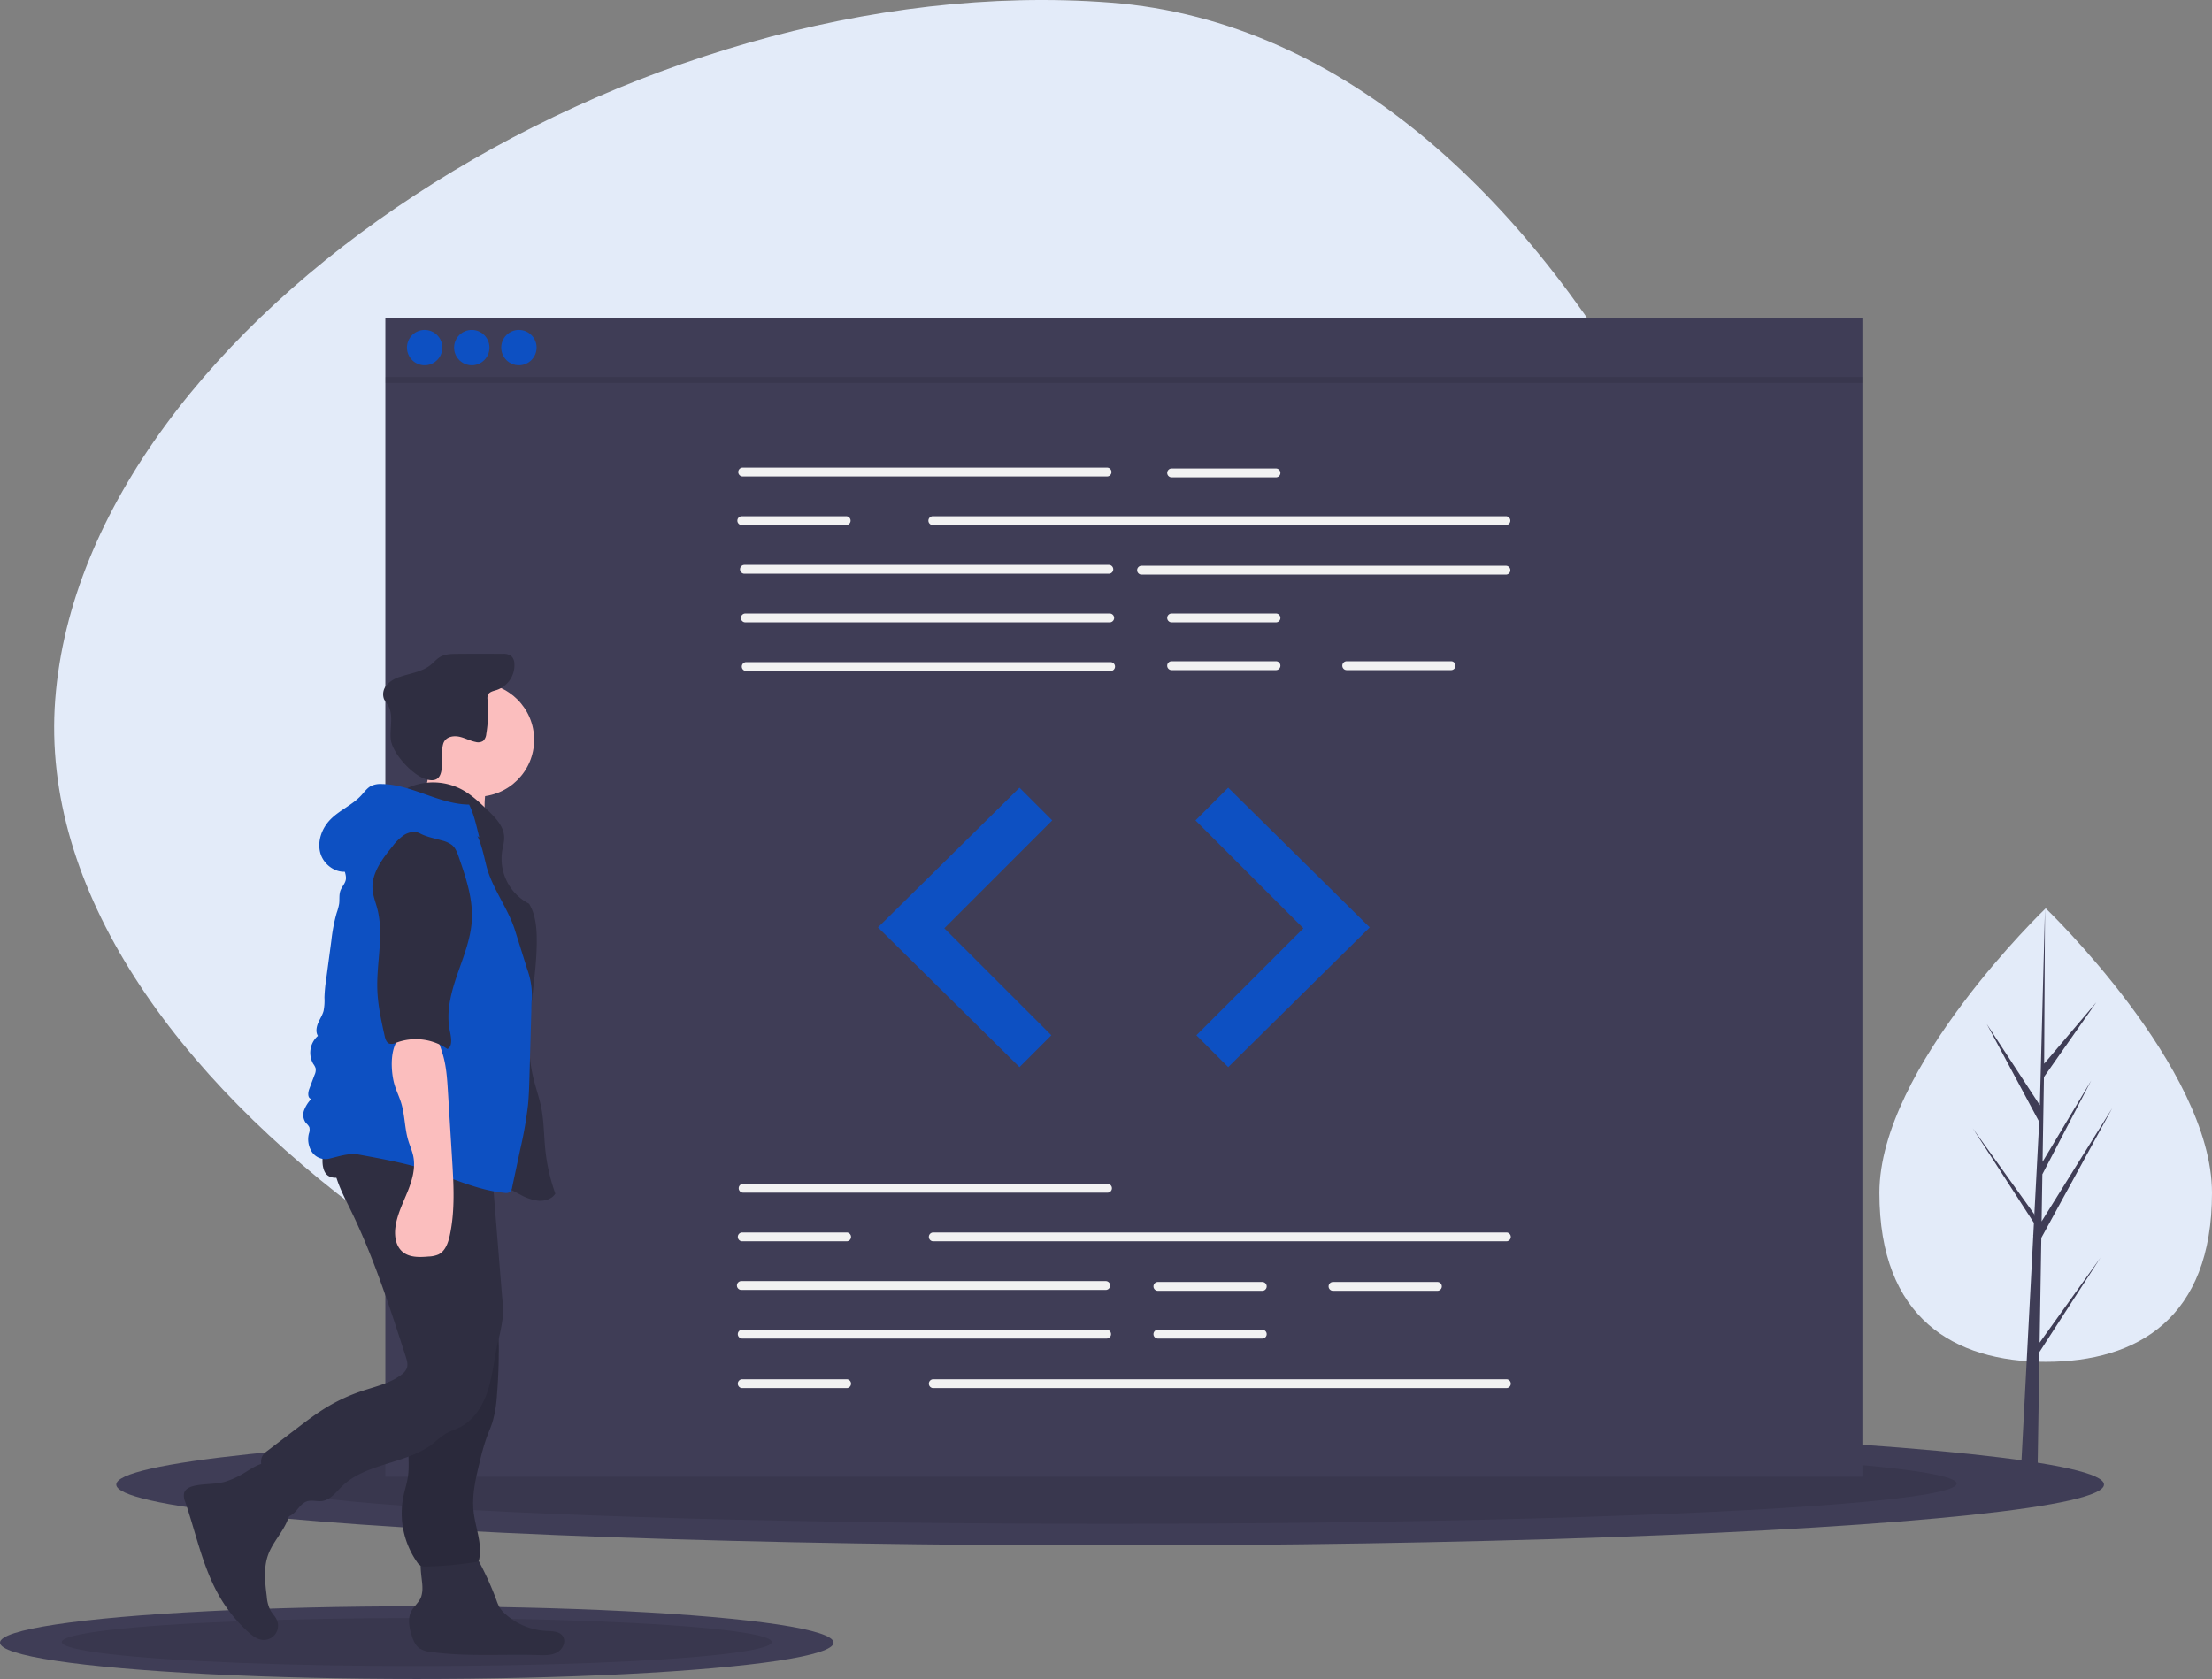 <svg xmlns="http://www.w3.org/2000/svg" width="1012.156" height="768.421" viewBox="0 0 1012.156 768.421">
  <rect x="0" y="0" width="1012.156" height="768.421" fill="#808080" stroke="none"/>
  <g id="Group_1" data-name="Group 1" transform="translate(0 0)">
    <path id="Path_1" data-name="Path 1" d="M529.386,701.89C311.533,685.311,51.732,516.511,64.959,342.7S329.8,7.094,547.658,23.673s343.257,341.4,330.03,515.2S747.238,718.469,529.386,701.89Z" transform="translate(-39.695 -22.5)" fill="#e3ebf9"/>
    <ellipse id="Ellipse_1" data-name="Ellipse 1" cx="454.762" cy="27.861" rx="454.762" ry="27.861" transform="translate(53.2 651.585)" fill="#3f3d56"/>
    <ellipse id="Ellipse_2" data-name="Ellipse 2" cx="387.356" cy="18.424" rx="387.356" ry="18.424" transform="translate(120.605 660.573)" opacity="0.1"/>
    <ellipse id="Ellipse_3" data-name="Ellipse 3" cx="190.707" cy="16.627" rx="190.707" ry="16.627" transform="translate(0 735.168)" fill="#3f3d56"/>
    <ellipse id="Ellipse_4" data-name="Ellipse 4" cx="162.44" cy="10.995" rx="162.44" ry="10.995" transform="translate(28.267 740.532)" opacity="0.1"/>
    <rect id="Rectangle_34" data-name="Rectangle 34" width="675.851" height="530.256" transform="translate(176.327 145.596)" fill="#3f3d56"/>
    <path id="Path_2" data-name="Path 2" d="M581.527,264.673H414.8a2.023,2.023,0,0,1,0-4.047H581.527a2.023,2.023,0,1,1,0,4.047Z" transform="translate(-74.964 -46.613)" fill="#f2f2f2"/>
    <path id="Path_3" data-name="Path 3" d="M773.845,289.439H511.607a2.023,2.023,0,1,1,0-4.047H773.845a2.023,2.023,0,1,1,0,4.047Z" transform="translate(-84.768 -49.121)" fill="#f2f2f2"/>
    <path id="Path_4" data-name="Path 4" d="M582.428,314.205H415.7a2.023,2.023,0,0,1,0-4.047H582.428a2.023,2.023,0,1,1,0,4.047Z" transform="translate(-75.056 -51.629)" fill="#f2f2f2"/>
    <path id="Path_5" data-name="Path 5" d="M784.606,314.655H617.874a2.023,2.023,0,0,1,0-4.047H784.606a2.023,2.023,0,1,1,0,4.047Z" transform="translate(-95.528 -51.674)" fill="#f2f2f2"/>
    <path id="Path_6" data-name="Path 6" d="M582.878,338.97H416.146a2.023,2.023,0,1,1,0-4.047H582.878a2.023,2.023,0,0,1,0,4.047Z" transform="translate(-75.101 -54.137)" fill="#f2f2f2"/>
    <path id="Path_7" data-name="Path 7" d="M583.328,363.736H416.6a2.023,2.023,0,0,1,0-4.047H583.328a2.023,2.023,0,1,1,0,4.047Z" transform="translate(-75.147 -56.644)" fill="#f2f2f2"/>
    <path id="Path_8" data-name="Path 8" d="M680.938,265.123H633.184a2.023,2.023,0,1,1,0-4.047h47.753a2.023,2.023,0,0,1,0,4.047Z" transform="translate(-97.079 -46.659)" fill="#f2f2f2"/>
    <path id="Path_9" data-name="Path 9" d="M680.938,338.97H633.184a2.023,2.023,0,1,1,0-4.047h47.753a2.023,2.023,0,0,1,0,4.047Z" transform="translate(-97.079 -54.137)" fill="#f2f2f2"/>
    <path id="Path_10" data-name="Path 10" d="M680.938,363.286H633.184a2.023,2.023,0,0,1,0-4.047h47.753a2.023,2.023,0,0,1,0,4.047Z" transform="translate(-97.079 -56.599)" fill="#f2f2f2"/>
    <path id="Path_11" data-name="Path 11" d="M770.095,363.286H722.341a2.023,2.023,0,0,1,0-4.047h47.753a2.023,2.023,0,0,1,0,4.047Z" transform="translate(-106.107 -56.599)" fill="#f2f2f2"/>
    <path id="Path_12" data-name="Path 12" d="M462.1,289.439H414.345a2.023,2.023,0,1,1,0-4.047H462.1a2.023,2.023,0,0,1,0,4.047Z" transform="translate(-74.919 -49.121)" fill="#f2f2f2"/>
    <path id="Path_13" data-name="Path 13" d="M581.752,629.405H415.021a2.023,2.023,0,1,1,0-4.047H581.752a2.023,2.023,0,0,1,0,4.047Z" transform="translate(-74.987 -83.546)" fill="#f2f2f2"/>
    <path id="Path_14" data-name="Path 14" d="M580.852,678.936H414.12a2.023,2.023,0,0,1,0-4.047H580.852a2.023,2.023,0,0,1,0,4.047Z" transform="translate(-74.896 -88.562)" fill="#f2f2f2"/>
    <path id="Path_15" data-name="Path 15" d="M581.3,703.7H414.57a2.023,2.023,0,1,1,0-4.047H581.3a2.023,2.023,0,1,1,0,4.047Z" transform="translate(-74.942 -91.07)" fill="#f2f2f2"/>
    <path id="Path_16" data-name="Path 16" d="M673.958,679.386H626.2a2.023,2.023,0,0,1,0-4.047h47.753a2.023,2.023,0,0,1,0,4.047Z" transform="translate(-96.372 -88.608)" fill="#f2f2f2"/>
    <path id="Path_17" data-name="Path 17" d="M673.958,703.7H626.2a2.023,2.023,0,1,1,0-4.047h47.753a2.023,2.023,0,0,1,0,4.047Z" transform="translate(-96.372 -91.07)" fill="#f2f2f2"/>
    <path id="Path_18" data-name="Path 18" d="M763.115,679.386H715.361a2.023,2.023,0,1,1,0-4.047h47.753a2.023,2.023,0,0,1,0,4.047Z" transform="translate(-105.4 -88.608)" fill="#f2f2f2"/>
    <path id="Path_19" data-name="Path 19" d="M774.07,654.17H511.832a2.023,2.023,0,0,1,0-4.047H774.07a2.023,2.023,0,1,1,0,4.047Z" transform="translate(-84.79 -86.054)" fill="#f2f2f2"/>
    <path id="Path_20" data-name="Path 20" d="M462.324,654.17H414.57a2.023,2.023,0,0,1,0-4.047h47.754a2.023,2.023,0,0,1,0,4.047Z" transform="translate(-74.942 -86.054)" fill="#f2f2f2"/>
    <path id="Path_21" data-name="Path 21" d="M774.07,728.918H511.832a2.023,2.023,0,0,1,0-4.047H774.07a2.023,2.023,0,1,1,0,4.047Z" transform="translate(-84.79 -93.623)" fill="#f2f2f2"/>
    <path id="Path_22" data-name="Path 22" d="M462.324,728.918H414.57a2.023,2.023,0,1,1,0-4.047h47.754a2.023,2.023,0,0,1,0,4.047Z" transform="translate(-74.942 -93.623)" fill="#f2f2f2"/>
    <path id="Path_23" data-name="Path 23" d="M511.764,401.13l-64.75,63.941,64.75,63.941,14.569-14.569-48.967-48.968L526.737,416.1Z" transform="translate(-45.265 -40.619)" fill="#0d50c2"/>
    <path id="Path_24" data-name="Path 24" d="M623.64,401.13l64.75,63.941-64.75,63.941-14.569-14.569,48.968-48.968L608.667,416.1Z" transform="translate(-61.635 -40.619)" fill="#0d50c2"/>
    <circle id="Ellipse_5" data-name="Ellipse 5" cx="8.089" cy="8.089" r="8.089" transform="translate(186.213 150.988)" fill="#0d50c2"/>
    <circle id="Ellipse_6" data-name="Ellipse 6" cx="8.089" cy="8.089" r="8.089" transform="translate(207.783 150.988)" fill="#0d50c2"/>
    <circle id="Ellipse_7" data-name="Ellipse 7" cx="8.089" cy="8.089" r="8.089" transform="translate(229.353 150.988)" fill="#0d50c2"/>
    <rect id="Rectangle_35" data-name="Rectangle 35" width="675.851" height="2.696" transform="translate(176.327 172.558)" opacity="0.1"/>
    <path id="Path_25" data-name="Path 25" d="M1145.951,615.281c0,57.314-34.072,77.325-76.1,77.325s-76.1-20.012-76.1-77.325,76.1-130.225,76.1-130.225S1145.951,557.967,1145.951,615.281Z" transform="translate(-133.795 -69.339)" fill="#e3ebf9"/>
    <path id="Path_26" data-name="Path 26" d="M1034.984,661.339l.782-47.967,32.435-59.341-32.31,51.817.351-21.568,22.352-42.932-22.262,37.225h0l.629-38.79L1060.9,505.6l-23.844,28.08.4-71.127-2.472,94.16.2-3.884-24.338-37.254,23.951,44.71-2.274,43.322-.063-1.15-28.059-39.2,27.969,43.266-.279,5.418-.054.082.027.445-5.752,109.912H1034l.917-56.771,27.906-43.161Z" transform="translate(-101.707 -46.839)" fill="#3f3d56"/>
    <path id="Path_27" data-name="Path 27" d="M156.582,773a38.762,38.762,0,0,1-7.35,3.148c-4.565,1.247-9.443.789-14.054,1.854-1.888.436-3.942,1.347-4.542,3.189a6.7,6.7,0,0,0,.5,4.155c5.095,14.937,8.165,30.8,16.29,44.326A67.083,67.083,0,0,0,160,844.936c1.847,1.665,3.94,3.293,6.413,3.554a6.514,6.514,0,0,0,6.624-9.151c-.728-1.619-2.083-2.872-2.956-4.418a16.858,16.858,0,0,1-1.635-6.283c-.8-6.389-1.576-13.065.638-19.112,1.485-4.055,4.208-7.513,6.477-11.187s4.154-7.884,3.649-12.172a21.142,21.142,0,0,0-3.28-8.137c-1.511-2.537-4.5-9.354-7.534-10.2C165.241,766.951,159.33,771.588,156.582,773Z" transform="translate(-46.377 -97.962)" fill="#2f2e41"/>
    <path id="Path_28" data-name="Path 28" d="M251.272,829a12.6,12.6,0,0,1-.6,4.265c-.95,2.51-3.308,4.229-4.526,6.621-1.694,3.326-.926,7.346.2,10.906.7,2.232,1.627,4.554,3.516,5.934a11.588,11.588,0,0,0,5.351,1.714c16.21,2.243,32.676.956,49.034,1.426,2.981.086,6.138.19,8.74-1.267s4.211-5.12,2.441-7.521c-1.589-2.156-4.732-2.136-7.407-2.263a30.478,30.478,0,0,1-18.8-7.742,13.582,13.582,0,0,1-2.636-3.035,18.648,18.648,0,0,1-1.379-3.161,140.925,140.925,0,0,0-8.164-18.081c-.88-1.631-1.876-3.33-3.51-4.2a9.277,9.277,0,0,0-3.81-.832c-4.077-.264-14.634-1.652-17.787,1.519C249.026,816.207,251.336,825.277,251.272,829Z" transform="translate(-57.992 -102.368)" fill="#2f2e41"/>
    <circle id="Ellipse_8" data-name="Ellipse 8" cx="26.041" cy="26.041" r="26.041" transform="translate(192.326 312.532)" fill="#fbbebe"/>
    <path id="Path_29" data-name="Path 29" d="M252.808,421.785c-1.549,4.147-4.176,8.041-8,10.272l36.017,7.347a38.154,38.154,0,0,1-.5-16.06,9.257,9.257,0,0,0,.215-3.963c-.677-2.613-3.619-3.871-6.251-4.471-6.573-1.5-12.387-2.3-18.5-5.205C253.923,412.9,254.185,418.1,252.808,421.785Z" transform="translate(-57.956 -61.709)" fill="#fbbebe"/>
    <path id="Path_30" data-name="Path 30" d="M240.8,423.445a28.165,28.165,0,0,1,24.547.641c4.618,2.433,8.441,6.106,12.2,9.73,3.462,3.34,7.156,7.165,7.4,11.97.119,2.328-.607,4.6-.974,6.906a23.157,23.157,0,0,0,12.385,23.789c2.861,4.766,3.452,10.541,3.5,16.1.166,21.063-6.479,42.385-1.735,62.908,1.114,4.818,2.841,9.485,3.8,14.336,1.246,6.283,1.185,12.744,1.837,19.116a85.618,85.618,0,0,0,4.6,20.218c-1.567,2.493-4.829,3.449-7.767,3.247a21.939,21.939,0,0,1-8.306-2.818c-12.693-6.5-24.319-15.06-37.466-20.581-8.7-3.652-17.964-5.927-26.4-10.145s-16.285-10.912-18.865-19.986c-1.116-3.923-1.184-8.057-1.245-12.136-.256-17.178-.495-34.544,3.244-51.312,3.3-14.788,9.654-28.934,11.04-44.021.451-4.911.461-10.168,3.2-14.266C229.669,431.347,238.044,429.847,240.8,423.445Z" transform="translate(-54.246 -62.847)" fill="#2f2e41"/>
    <path id="Path_31" data-name="Path 31" d="M260.21,395.154c1.534-2,4.494-2.274,6.945-1.682s4.712,1.855,7.188,2.335a4.2,4.2,0,0,0,3.364-.473,4.893,4.893,0,0,0,1.452-3.209,61.26,61.26,0,0,0,.6-15.621,4.625,4.625,0,0,1,.143-2.191c.613-1.477,2.483-1.829,4.01-2.3a11.967,11.967,0,0,0,8.1-12.253,4.872,4.872,0,0,0-1.489-3.362,6.125,6.125,0,0,0-3.9-.924q-10.5-.084-21,.005c-2.591.022-5.312.086-7.558,1.378-1.661.955-2.9,2.492-4.386,3.7-3.888,3.138-9.147,3.776-13.878,5.384a13.758,13.758,0,0,0-6.082,3.627,6.408,6.408,0,0,0-1.341,6.644,23.6,23.6,0,0,0,1.7,2.61c2.79,4.461.933,10.248,1.349,15.494.52,6.55,10.214,17.176,16.787,18.726C262.828,415.539,256.7,399.454,260.21,395.154Z" transform="translate(-56.653 -56.213)" fill="#2f2e41"/>
    <path id="Path_32" data-name="Path 32" d="M246.471,714.038c.67,4.783,1.528,9.582,1.3,14.406-.321,6.735-2.749,13.224-3.2,19.951-.335,5.025.44,10.1-.258,15.091-.447,3.193-1.488,6.272-2.133,9.431a39,39,0,0,0,6.267,29.9,4.895,4.895,0,0,0,1.818,1.762,5.136,5.136,0,0,0,2.254.3,161.738,161.738,0,0,0,22.621-2.056,2.169,2.169,0,0,0,1.453-.641,2.037,2.037,0,0,0,.315-.857c1.387-7.132-1.777-14.284-2.581-21.505-.859-7.711.991-15.438,2.828-22.976a102.056,102.056,0,0,1,3.116-10.99c.888-2.424,1.96-4.782,2.729-7.246a55.237,55.237,0,0,0,1.979-11.866q.8-9.5.849-19.052a79.949,79.949,0,0,0-1.5-17.984c-1.688-7.494-5.144-14.452-8.57-21.327a13.507,13.507,0,0,0-5.049,2.4,112.676,112.676,0,0,1-13.8,7.622c-3.205,1.489-9.456,2.546-11.491,5.649-2.006,3.06-.712,9.3-.559,12.677Q245.263,705.411,246.471,714.038Z" transform="translate(-57.615 -87.902)" fill="#2f2e41"/>
    <path id="Path_33" data-name="Path 33" d="M246.471,714.038c.67,4.783,1.528,9.582,1.3,14.406-.321,6.735-2.749,13.224-3.2,19.951-.335,5.025.44,10.1-.258,15.091-.447,3.193-1.488,6.272-2.133,9.431a39,39,0,0,0,6.267,29.9,4.895,4.895,0,0,0,1.818,1.762,5.136,5.136,0,0,0,2.254.3,161.738,161.738,0,0,0,22.621-2.056,2.169,2.169,0,0,0,1.453-.641,2.037,2.037,0,0,0,.315-.857c1.387-7.132-1.777-14.284-2.581-21.505-.859-7.711.991-15.438,2.828-22.976a102.056,102.056,0,0,1,3.116-10.99c.888-2.424,1.96-4.782,2.729-7.246a55.237,55.237,0,0,0,1.979-11.866q.8-9.5.849-19.052a79.949,79.949,0,0,0-1.5-17.984c-1.688-7.494-5.144-14.452-8.57-21.327a13.507,13.507,0,0,0-5.049,2.4,112.676,112.676,0,0,1-13.8,7.622c-3.205,1.489-9.456,2.546-11.491,5.649-2.006,3.06-.712,9.3-.559,12.677Q245.263,705.411,246.471,714.038Z" transform="translate(-57.615 -87.902)" opacity="0.1"/>
    <path id="Path_34" data-name="Path 34" d="M204.011,605.518c-3.458,9.31,1.625,19.371,6.041,28.267,10.88,21.917,18.436,45.3,25.951,68.589.563,1.744,1.125,3.647.5,5.369a7.033,7.033,0,0,1-2.536,3.008c-5.182,3.936-11.78,5.337-17.952,7.4a81.047,81.047,0,0,0-17.024,7.981c-4.473,2.772-8.663,5.971-12.845,9.165l-13.312,10.167a8.9,8.9,0,0,0-2.225,2.154c-1.284,2.014-.758,4.644-.119,6.946a118.127,118.127,0,0,0,6.518,17.788,6.211,6.211,0,0,0,2.364,3.1c2.078,1.117,4.619-.364,6.206-2.109s2.959-3.918,5.2-4.667,4.693.158,7.026-.17c3.773-.53,6.279-4.006,9-6.674,11.113-10.9,29.667-10.112,41.892-19.752a53.232,53.232,0,0,1,5.6-4.375c2.067-1.222,4.41-1.892,6.555-2.972,6.522-3.284,10.622-10.073,12.818-17.037s2.823-14.315,4.4-21.444a93.243,93.243,0,0,0,2.253-11.089,59.4,59.4,0,0,0-.227-10.485L275.677,620.1c-.359-4.443-.719-8.891-1.416-13.293-13.1.468-26.192,1-39.3,1.15C224.531,608.085,213.908,608.815,204.011,605.518Z" transform="translate(-50.362 -81.537)" fill="#2f2e41"/>
    <path id="Path_35" data-name="Path 35" d="M202.363,617.31c1.777,2.858,6.1,2.8,9.081,1.232s5.292-4.2,8.278-5.753c4.012-2.088,8.759-2.009,13.28-1.881,7.157.2,14.4.417,21.288,2.379,7.122,2.029,14.056,5.935,21.421,5.155a4.406,4.406,0,0,0,3.38-1.587,4.983,4.983,0,0,0,.557-2.549l.241-6.434a5.81,5.81,0,0,0-.512-3.258,5.466,5.466,0,0,0-2.441-1.869c-10.482-5.074-22.437-6.019-34.076-6.418q-8.875-.3-17.757-.25c-5.025.031-11.057-.7-15.942.646C202.6,598.525,199.037,611.96,202.363,617.31Z" transform="translate(-53.53 -80.564)" fill="#2f2e41"/>
    <path id="Path_36" data-name="Path 36" d="M268.019,431.163c-13.735-.122-26.181-9.187-39.915-9.408a10.349,10.349,0,0,0-4.847.836c-1.914.964-3.172,2.828-4.626,4.4-4.061,4.4-9.941,6.745-14.113,11.038-3.912,4.024-6.087,10.021-4.543,15.416s7.373,9.534,12.833,8.237A33.074,33.074,0,0,1,225.7,444.177a65.5,65.5,0,0,1,10.071-5.286c6.172-2.8,13.075-5.647,19.519-3.55a27.537,27.537,0,0,1,6.659,3.631l10.743,7.217C271.435,441.251,270.309,435.713,268.019,431.163Z" transform="translate(-53.366 -62.927)" fill="#0d50c2"/>
    <path id="Path_37" data-name="Path 37" d="M210.4,458.17c-1.824,2.275.8,5.572.4,8.46-.267,1.919-1.846,3.384-2.5,5.207-.681,1.888-.32,3.979-.578,5.969a25.6,25.6,0,0,1-1.146,4.251,76.371,76.371,0,0,0-2.414,12.605l-2.4,17.953a68.015,68.015,0,0,0-.76,8.159,24.362,24.362,0,0,1-.406,6.1c-.532,1.962-1.711,3.678-2.5,5.55s-1.161,4.136-.089,5.864a10.25,10.25,0,0,0-2.146,12.794,7.1,7.1,0,0,1,1.106,2.036,5.231,5.231,0,0,1-.487,3l-2.431,6.477c-.622,1.658-.819,4.182.911,4.56a15.284,15.284,0,0,0-3.282,5.183,6.171,6.171,0,0,0,.874,5.847,7.448,7.448,0,0,1,1.523,1.848,4.919,4.919,0,0,1-.176,2.915,10.7,10.7,0,0,0,1.324,8.388,7.524,7.524,0,0,0,7.566,3.243c4.863-1.1,9.232-2.828,14.135-1.928,10.557,1.937,21.147,3.882,31.372,7.147,11.669,3.726,22.968,9.189,35.164,10.336a3.414,3.414,0,0,0,2.352-.366,3.532,3.532,0,0,0,1.088-2.236l3.769-17.674a181.88,181.88,0,0,0,3.465-19.8c.429-4.3.551-8.618.673-12.935l.971-34.36a34.33,34.33,0,0,0-1.977-14.937L288.2,489.991c-3.189-10.18-10.5-19.207-13.109-29.552-1.648-6.547-2.866-13.574-7.287-18.677-6.3-7.275-17.206-8.407-26.75-7.156-4.311.565-8.66,1.54-12.389,3.776-4.312,2.586-7.489,6.658-10.563,10.638C215.569,452.3,212.991,454.936,210.4,458.17Z" transform="translate(-52.537 -64.186)" fill="#0d50c2"/>
    <path id="Path_38" data-name="Path 38" d="M237.247,570.812c.786,3.391,2.438,6.517,3.448,9.847,1.694,5.58,1.55,11.59,3.24,17.171.709,2.343,1.737,4.592,2.246,6.986,1.187,5.582-.546,11.356-2.7,16.641s-4.775,10.5-5.474,16.159c-.492,3.989.215,8.493,3.29,11.082,3.192,2.688,7.831,2.506,11.988,2.148a12.6,12.6,0,0,0,4.351-.906c3.179-1.5,4.519-5.266,5.262-8.7,2.491-11.521,1.779-23.463,1.055-35.228l-1.893-30.768c-.364-5.923-.755-11.969-2.58-17.657-.664-2.069-1.821-6.25-3.711-7.571-1.872-1.308-7.217-1.367-9.534-1.476C235.363,548.026,235.485,563.2,237.247,570.812Z" transform="translate(-57.1 -75.766)" fill="#fbbebe"/>
    <path id="Path_39" data-name="Path 39" d="M248.3,446.849c-2.221-1.163-5.018-.661-7.165.633a22.08,22.08,0,0,0-5.367,5.211c-4.8,5.857-9.878,12.577-9.166,20.115.267,2.826,1.349,5.5,2.083,8.243,3.217,12.025-.34,24.742.068,37.183.236,7.189,1.8,14.26,3.358,21.282.318,1.433.827,3.092,2.213,3.575a4.807,4.807,0,0,0,3.2-.5,25.5,25.5,0,0,1,23.334,2.941c2.575-1.374,1.61-5.718,1.033-8.579-1.715-8.5.613-17.269,3.441-25.466s6.211-16.384,6.679-25.043c.531-9.811-2.722-19.386-5.932-28.672-.7-2.027-1.466-4.152-3.09-5.553a12.282,12.282,0,0,0-4.676-2.136C254.9,449.081,251.448,448.5,248.3,446.849Z" transform="translate(-56.106 -65.404)" fill="#2f2e41"/>
  </g>
</svg>
